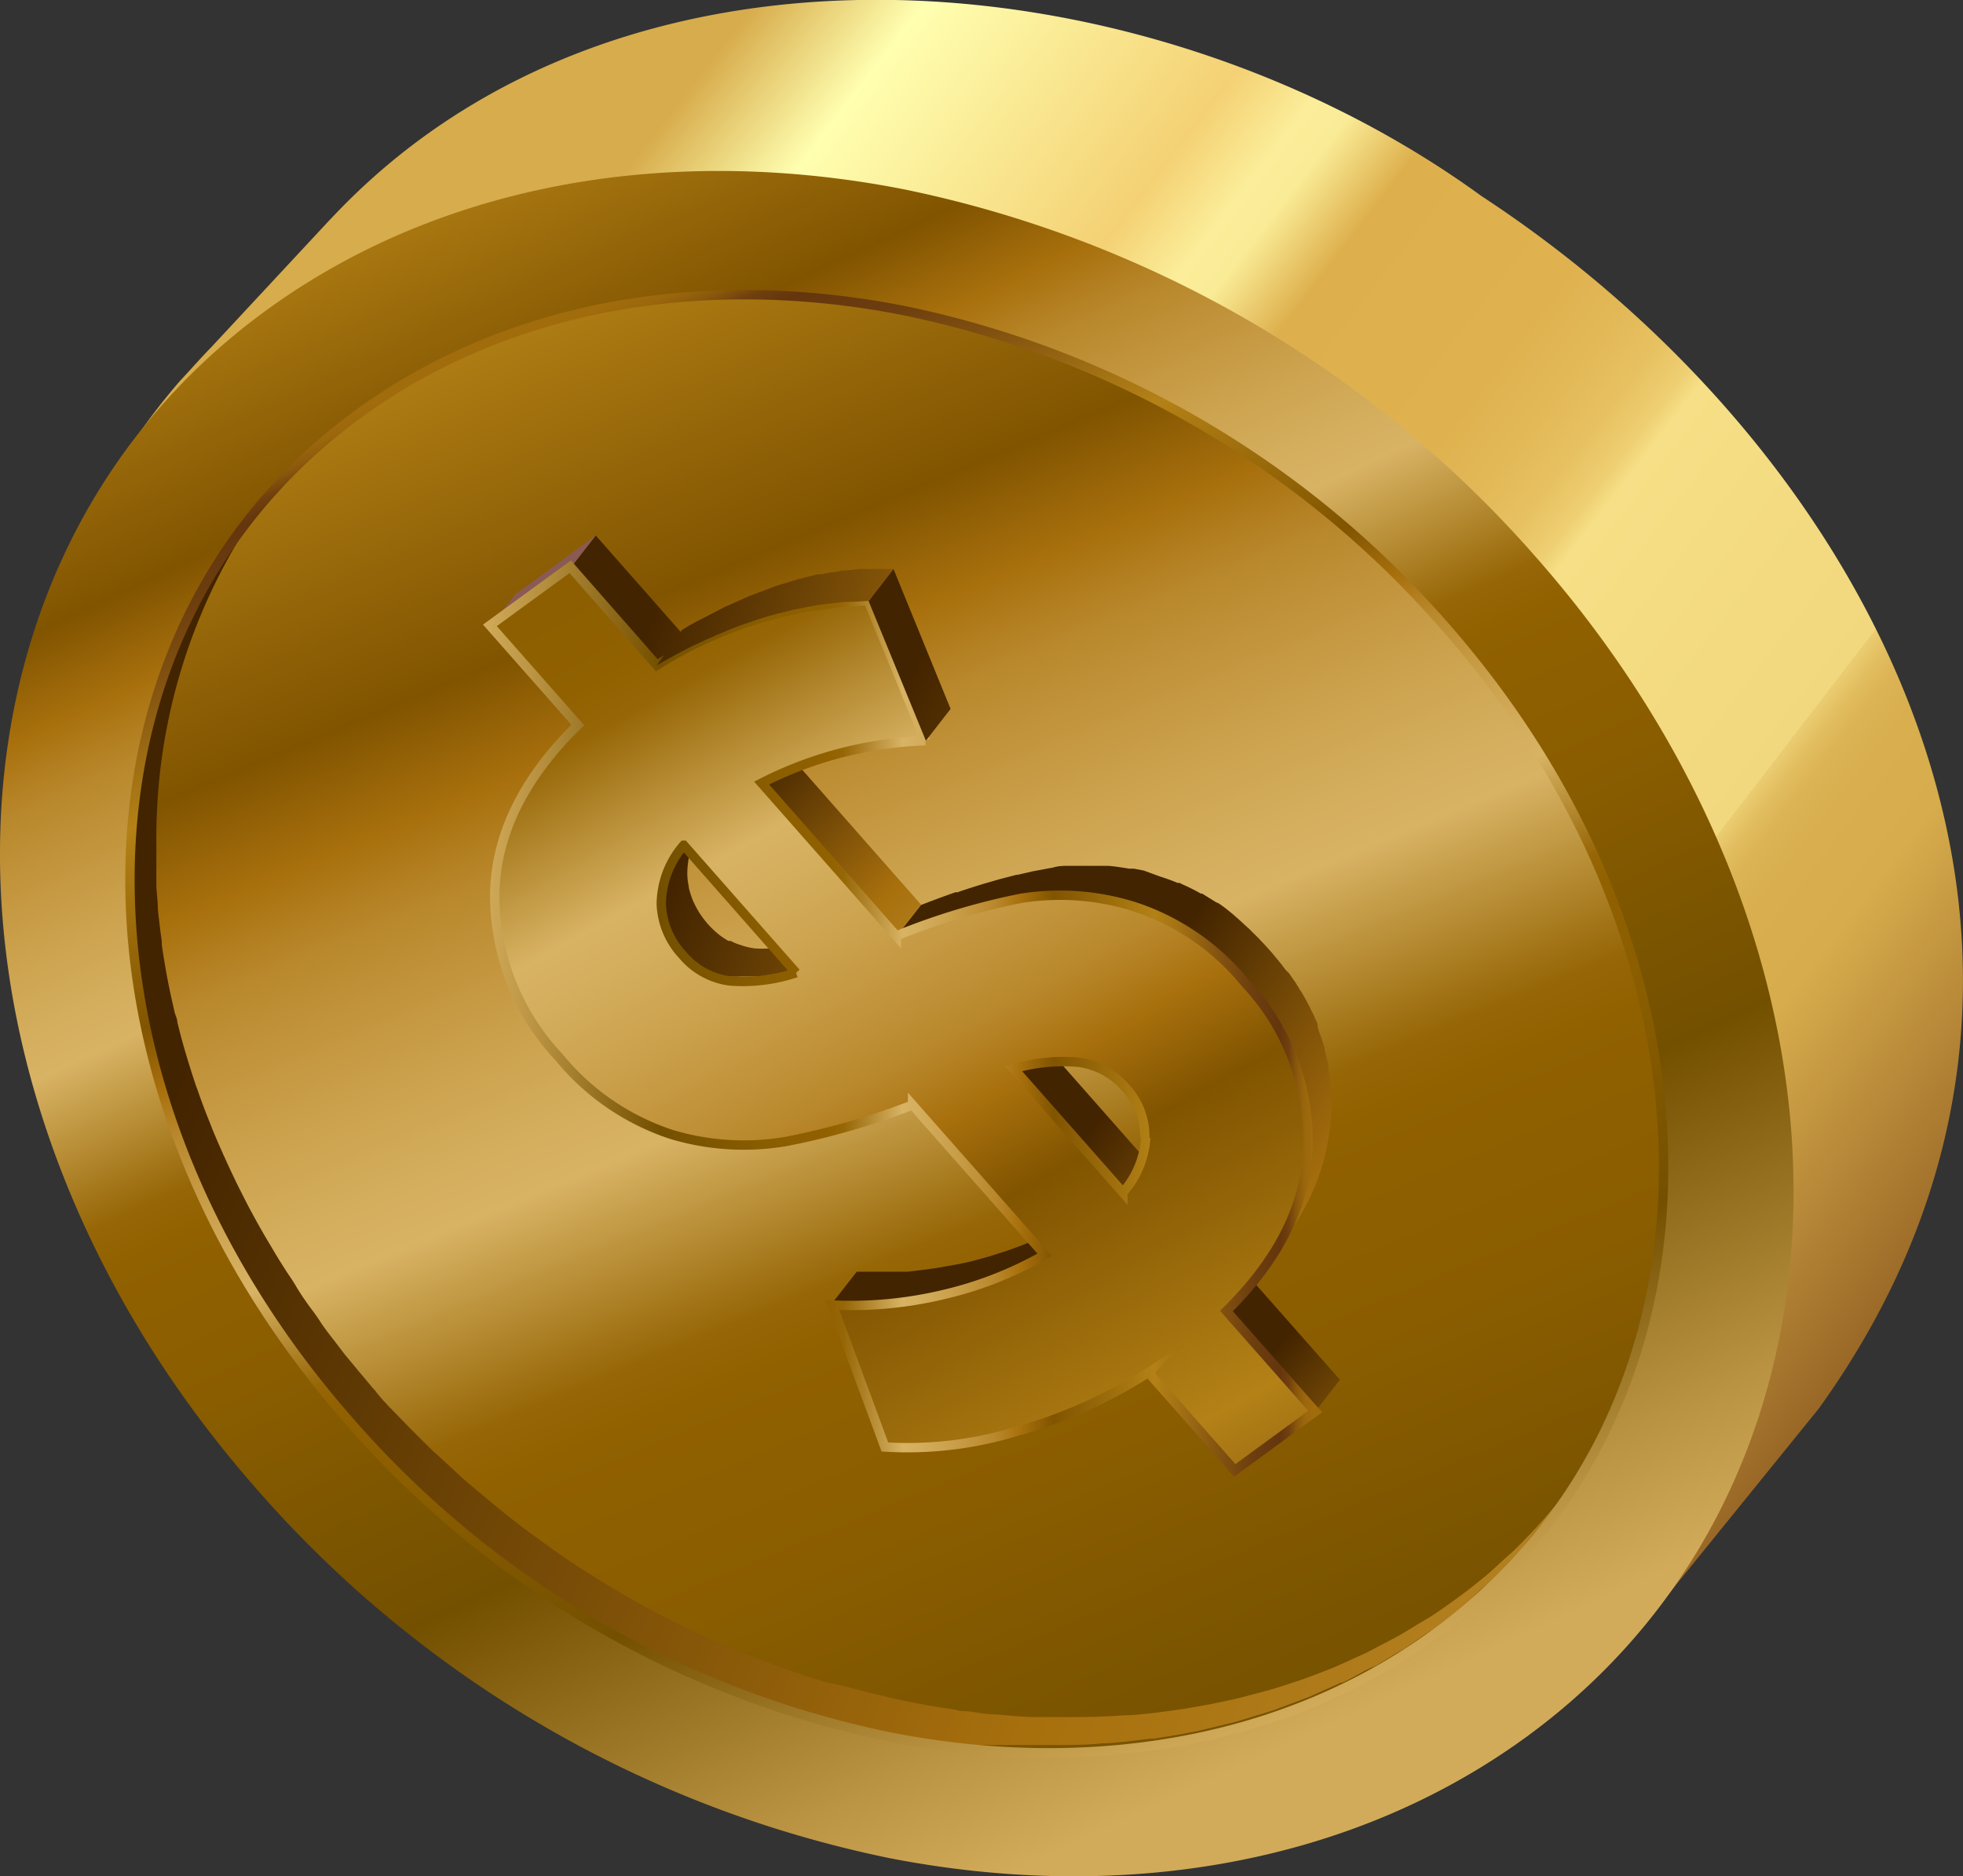<?xml version="1.0" encoding="UTF-8"?> <svg xmlns="http://www.w3.org/2000/svg" xmlns:xlink="http://www.w3.org/1999/xlink" id="Слой_1" data-name="Слой 1" viewBox="0 0 104.82 100.18"><rect x="0" y="0" width="104.82" height="100.18" fill="#333333" stroke="none"/> <defs> <style>.cls-1,.cls-19,.cls-22{fill:none;}.cls-2{fill:url(#linear-gradient);}.cls-3{fill:url(#linear-gradient-2);}.cls-4{fill:url(#linear-gradient-3);}.cls-5{fill:url(#linear-gradient-4);}.cls-6{fill:url(#linear-gradient-5);}.cls-7{fill:url(#linear-gradient-6);}.cls-8{clip-path:url(#clip-path);}.cls-9{fill:#784e4a;}.cls-10{fill:url(#linear-gradient-7);}.cls-11{fill:url(#linear-gradient-8);}.cls-12{clip-path:url(#clip-path-2);}.cls-13{fill:#7c514d;}.cls-14{fill:url(#linear-gradient-9);}.cls-15{fill:url(#linear-gradient-10);}.cls-16{fill:#8a5a55;}.cls-17{fill:url(#linear-gradient-11);}.cls-18{fill:url(#linear-gradient-12);}.cls-19,.cls-22{stroke-miterlimit:10;stroke-width:0.5px;}.cls-19{stroke:url(#linear-gradient-13);}.cls-20{fill:url(#linear-gradient-14);}.cls-21{fill:url(#linear-gradient-15);}.cls-22{stroke:url(#linear-gradient-16);}</style> <linearGradient id="linear-gradient" x1="471.39" y1="-1705.27" x2="465.25" y2="-1602.71" gradientTransform="translate(1182.1 1369.8) rotate(-55.86)" gradientUnits="userSpaceOnUse"> <stop offset="0.11" stop-color="#d7ac4c"></stop> <stop offset="0.18" stop-color="#ffffb0"></stop> <stop offset="0.33" stop-color="#f4d174"></stop> <stop offset="0.37" stop-color="#fbed99"></stop> <stop offset="0.39" stop-color="#faec97"></stop> <stop offset="0.43" stop-color="#deb04d"></stop> <stop offset="0.53" stop-color="#dfb24f"></stop> <stop offset="0.56" stop-color="#e2b756"></stop> <stop offset="0.59" stop-color="#e7c161"></stop> <stop offset="0.61" stop-color="#eecf72"></stop> <stop offset="0.62" stop-color="#f6df86"></stop> <stop offset="0.75" stop-color="#f2d87e"></stop> <stop offset="0.77" stop-color="#f1d77d"></stop> <stop offset="0.77" stop-color="#ebcd71"></stop> <stop offset="0.78" stop-color="#e2be60"></stop> <stop offset="0.79" stop-color="#dcb455"></stop> <stop offset="0.81" stop-color="#d8ae4e"></stop> <stop offset="0.85" stop-color="#d7ac4c"></stop> <stop offset="1" stop-color="#966424"></stop> </linearGradient> <linearGradient id="linear-gradient-2" x1="418.87" y1="-1618.92" x2="481.02" y2="-1722.32" gradientTransform="translate(1182.1 1369.8) rotate(-55.86)" gradientUnits="userSpaceOnUse"> <stop offset="0" stop-color="#d2ab5a"></stop> <stop offset="0.06" stop-color="#ba9443"></stop> <stop offset="0.19" stop-color="#7c5808"></stop> <stop offset="0.21" stop-color="#735000"></stop> <stop offset="0.23" stop-color="#775200"></stop> <stop offset="0.34" stop-color="#8a5d00"></stop> <stop offset="0.41" stop-color="#916100"></stop> <stop offset="0.43" stop-color="#976707"></stop> <stop offset="0.5" stop-color="#d8b364"></stop> <stop offset="0.52" stop-color="#d4ae5d"></stop> <stop offset="0.56" stop-color="#ca9f4a"></stop> <stop offset="0.61" stop-color="#b9882c"></stop> <stop offset="0.64" stop-color="#a8700d"></stop> <stop offset="0.68" stop-color="#815400"></stop> <stop offset="0.8" stop-color="#b38116"></stop> <stop offset="0.83" stop-color="#a27114"></stop> <stop offset="0.88" stop-color="#815110"></stop> <stop offset="0.92" stop-color="#6c3d0e"></stop> <stop offset="0.95" stop-color="#65360d"></stop> <stop offset="0.96" stop-color="#6f3f0d"></stop> <stop offset="0.97" stop-color="#8a580c"></stop> <stop offset="0.98" stop-color="#9b670c"></stop> <stop offset="0.99" stop-color="#a16c0c"></stop> </linearGradient> <linearGradient id="linear-gradient-3" x1="399.94" y1="-1593.07" x2="481.87" y2="-1718.21" xlink:href="#linear-gradient-2"></linearGradient> <linearGradient id="linear-gradient-4" x1="100.21" y1="112.62" x2="68.96" y2="92.37" gradientUnits="userSpaceOnUse"> <stop offset="0" stop-color="#a16c0c"></stop> <stop offset="0.23" stop-color="#be9134"></stop> <stop offset="0.56" stop-color="#a8700d"></stop> <stop offset="1" stop-color="#432400"></stop> </linearGradient> <linearGradient id="linear-gradient-5" x1="83.38" y1="85.96" x2="68.38" y2="71.71" xlink:href="#linear-gradient-4"></linearGradient> <linearGradient id="linear-gradient-6" x1="139.07" y1="123.07" x2="23" y2="71.89" xlink:href="#linear-gradient-4"></linearGradient> <clipPath id="clip-path" transform="translate(-10.93 -20.19)"> <polygon class="cls-1" points="72.24 82.06 70.91 83.77 70.84 83.86 72.16 82.16 72.24 82.06"></polygon> </clipPath> <linearGradient id="linear-gradient-7" x1="85.52" y1="82.21" x2="46.9" y2="67.21" xlink:href="#linear-gradient-4"></linearGradient> <linearGradient id="linear-gradient-8" x1="74.15" y1="73.39" x2="58.4" y2="60.14" gradientUnits="userSpaceOnUse"> <stop offset="0" stop-color="#a16c0c"></stop> <stop offset="0.23" stop-color="#be9134"></stop> <stop offset="0.43" stop-color="#a8700d"></stop> <stop offset="1" stop-color="#432400"></stop> </linearGradient> <clipPath id="clip-path-2" transform="translate(-10.93 -20.19)"> <path class="cls-1" d="M40,60.91l1.32-1.71a18.78,18.78,0,0,1,1.78-2l-1.33,1.7A19.91,19.91,0,0,0,40,60.91Z"></path> </clipPath> <linearGradient id="linear-gradient-9" x1="444.37" y1="-1648.31" x2="449.02" y2="-1670.51" gradientTransform="translate(1171.17 1349.62) rotate(-55.86)" xlink:href="#linear-gradient-4"></linearGradient> <linearGradient id="linear-gradient-10" x1="72.52" y1="46.13" x2="35.02" y2="32.63" xlink:href="#linear-gradient-4"></linearGradient> <linearGradient id="linear-gradient-11" x1="97.38" y1="91.37" x2="71.13" y2="74.62" xlink:href="#linear-gradient-4"></linearGradient> <linearGradient id="linear-gradient-12" x1="476.75" y1="-1724.76" x2="417.94" y2="-1609.66" xlink:href="#linear-gradient-2"></linearGradient> <linearGradient id="linear-gradient-13" x1="36.75" y1="74.59" x2="81.52" y2="74.59" gradientTransform="matrix(1, 0, 0, 1, 0, 0)" xlink:href="#linear-gradient-2"></linearGradient> <linearGradient id="linear-gradient-14" x1="88.63" y1="56.04" x2="49.07" y2="35.23" xlink:href="#linear-gradient-4"></linearGradient> <linearGradient id="linear-gradient-15" x1="84.08" y1="64.57" x2="46.58" y2="51.07" xlink:href="#linear-gradient-4"></linearGradient> <linearGradient id="linear-gradient-16" x1="418.29" y1="-1621.11" x2="464.56" y2="-1691.76" xlink:href="#linear-gradient-2"></linearGradient> </defs> <path class="cls-2" d="M28.76,31.7h0l-.25.26-6.32,6.79c-.47.48-.93,1-1.38,1.49l-.27.29h0a33.72,33.72,0,0,0-2.23,2.87c.8-1,1.63-1.82,2.47-2.66l78.48,65.51.08-.1c.42-.48.81-1,1.19-1.47l7.51-9.27c17.12-23.75,3.33-50.78-18-64.75C72.41,17.84,44.37,15.21,28.76,31.7Z" transform="translate(-10.93 -20.19)"></path> <path class="cls-3" d="M59.16,30.29c-12.24-2.39-24.54-.42-34,6.46S11,54.13,10.93,65.53s4.49,23.72,13.76,34.23A61.15,61.15,0,0,0,58.42,119.4c12.25,2.39,24.55.42,34-6.46s14.18-17.38,14.28-28.78-4.5-23.72-13.76-34.23A61.18,61.18,0,0,0,59.16,30.29Z" transform="translate(-10.93 -20.19)"></path> <path class="cls-4" d="M88,53.54c7.94,9,11.84,19.51,11.76,29.28s-4.15,18.7-12.2,24.59S69,115,58.48,112.94a52.24,52.24,0,0,1-28.84-16.8c-7.94-9-11.85-19.5-11.77-29.26S22,48.17,30.08,42.28s18.54-7.56,29-5.53A52.25,52.25,0,0,1,88,53.54Z" transform="translate(-10.93 -20.19)"></path> <path class="cls-5" d="M66.76,86.16l-.07,0c-.38.18-.77.35-1.16.51l-.41.15c-.29.11-.59.21-.89.3l-.49.16c-.4.11-.81.23-1.22.32s-.65.13-1,.19-.46.09-.69.12l-.76.1-.68.08-.68,0-.79,0c-.41,0-.83,0-1.24,0l-1.33,1.7q.54,0,1.08,0h.17c.26,0,.52,0,.78,0l.53,0,.15,0,.69-.07.58-.07.18,0,.69-.12.57-.11.39-.08.89-.23.34-.1.49-.15.36-.11.52-.2.41-.15.18-.07c.34-.13.66-.28,1-.43l.06,0h0c.35-.16.69-.34,1-.52l.26-.15L68,85.49C67.62,85.73,67.19,86,66.76,86.16Z" transform="translate(-10.93 -20.19)"></path> <polygon class="cls-6" points="65.49 70.01 66.81 68.3 71.55 73.67 70.22 75.38 65.49 70.01"></polygon> <path class="cls-7" d="M50.87,108.57l-.74-.3-.33-.14-1.41-.63-.57-.27-1.19-.6-.56-.29c-.47-.24-.93-.5-1.39-.76l-.3-.17c-.6-.34-1.19-.69-1.77-1.06l-.1-.06c-.55-.35-1.1-.71-1.64-1.08l-.29-.2-1.3-.94-.5-.37-.83-.65c-.51-.41-1-.82-1.51-1.25l-.55-.46c-.55-.48-1.09-1-1.62-1.48l-.19-.17c-.57-.55-1.13-1.11-1.69-1.69s-1-1-1.43-1.56c-.27-.3-.52-.62-.78-.92l-.83-1-.62-.81c-.25-.32-.5-.64-.73-1s-.4-.56-.6-.84-.45-.64-.66-1-.37-.57-.55-.85-.42-.66-.62-1l-.5-.84c-.2-.35-.4-.7-.59-1.05s-.3-.55-.44-.83-.39-.76-.57-1.14-.26-.54-.38-.81c-.2-.43-.39-.86-.58-1.3-.1-.24-.21-.48-.3-.73-.26-.64-.51-1.29-.73-1.93l-.08-.21c-.26-.78-.5-1.55-.72-2.33-.1-.36-.19-.72-.28-1.08,0-.17-.09-.34-.14-.51-.13-.57-.26-1.14-.37-1.71s-.23-1.28-.32-1.91c0-.06,0-.11,0-.17-.08-.58-.15-1.15-.21-1.73,0-.4-.06-.81-.08-1.21,0-.21,0-.42,0-.62,0-.61,0-1.22,0-1.82a30.84,30.84,0,0,1,6.31-18.89L24.18,48a31,31,0,0,0-6.31,18.9c0,.6,0,1.21,0,1.81,0,.21,0,.42.05.63,0,.39,0,.78.07,1.17v0c0,.56.12,1.13.2,1.7,0,.07,0,.13,0,.19.09.64.2,1.27.32,1.91v0c.11.56.24,1.12.37,1.68,0,.17.09.34.13.51s.13.56.21.83c0,.09.06.17.08.26.22.78.45,1.55.72,2.32v0c0,.06.05.11.07.17.23.65.47,1.3.73,1.94l.09.23.22.51c.18.43.37.87.57,1.3.06.12.11.24.16.37s.15.29.23.44c.18.38.37.75.56,1.13l.24.47.21.37c.19.35.38.69.59,1,.1.18.19.36.3.54l.19.31c.2.33.41.66.62,1s.24.39.37.58l.18.27.66,1c.15.2.28.41.43.61l.17.24.72.94c.16.21.31.42.48.63l.16.2.81,1c.18.2.34.42.52.62l.28.32c.44.5.89,1,1.35,1.48l.08.08q.83.86,1.68,1.68l0,0,.19.17c.53.5,1.06,1,1.6,1.46l.17.16c.12.11.26.21.38.31.5.43,1,.84,1.52,1.24L37,103l.49.37.49.37c.43.33.87.64,1.31.94l.28.2.07,0c.52.36,1,.7,1.58,1l.09.07c.57.35,1.13.69,1.71,1l.06,0,.31.17,1.38.76.57.29,1.19.59.57.27q.69.33,1.41.63l.32.14.08,0,.67.26,1.23.49.83.29c.39.14.77.28,1.16.4l.87.27,1.13.34.9.23,1.11.28.25.06,1.45.31c.74.14,1.47.26,2.2.37l.7.09,1.52.17.35,0,.58,0,.91,0,1,0,.9,0H67l.35,0c.82,0,1.64,0,2.45-.09h.26c.77-.06,1.54-.15,2.3-.25l.22,0,.46-.08c.48-.07,1-.16,1.44-.25l.39-.07.37-.09,1.24-.3.49-.12.26-.08,1.14-.35.56-.17.18-.07,1.07-.4.61-.23.12-.05,1-.45.63-.28.08,0c.35-.17.68-.35,1-.53s.41-.2.6-.31l.06,0c.39-.22.78-.46,1.17-.7l.44-.26v0c.53-.34,1-.69,1.57-1.06l0,0c.54-.39,1.07-.81,1.57-1.23l0,0c.3-.25.58-.52.87-.79s.45-.38.66-.59l0,0,0,0c.46-.44.89-.9,1.32-1.37l.09-.1.06-.06c.42-.47.82-1,1.21-1.46l1.33-1.7c-.41.51-.83,1-1.27,1.51l-.1.11c-.42.47-.86.92-1.31,1.37l0,0c-.21.21-.44.4-.66.6s-.58.54-.88.8c-.53.44-1.07.87-1.64,1.28s-1,.73-1.56,1.07l-.46.27c-.39.24-.77.48-1.17.7l-.66.35c-.34.17-.67.36-1,.52l-.71.32q-.51.24-1,.45l-.74.29c-.35.13-.7.27-1.06.39l-.75.25c-.38.12-.75.24-1.13.34l-.76.2q-.61.17-1.23.3l-.77.16c-.47.1-1,.18-1.43.26l-.69.1c-.76.11-1.52.2-2.29.26h-.26c-.81.06-1.63.09-2.46.1-.23,0-.47,0-.7,0h-.9l-1,0-.91-.06-.93-.08c-.5,0-1-.1-1.51-.17-.24,0-.47,0-.7-.09-.73-.1-1.47-.22-2.2-.37-.57-.11-1.14-.23-1.7-.37-.37-.08-.74-.18-1.12-.28l-.89-.23L55,110l-.86-.26-1.17-.41c-.27-.09-.55-.18-.82-.29Z" transform="translate(-10.93 -20.19)"></path> <g class="cls-8"> <polyline class="cls-9" points="59.91 63.68 61.23 61.97 61.31 61.88 59.98 63.58 59.91 63.68"></polyline> </g> <path class="cls-10" d="M53.76,70.69c-.28.06-.55.1-.81.14l-.17,0c-.23,0-.44,0-.66,0H52a6.06,6.06,0,0,1-.75,0,3.73,3.73,0,0,1-.58-.12l-.28-.09a2.44,2.44,0,0,1-.44-.19l-.12,0a4,4,0,0,1-.56-.38l0,0a5.24,5.24,0,0,1-.54-.52,5.14,5.14,0,0,1-.47-.63l0,0a5.07,5.07,0,0,1-.34-.65v0a5.6,5.6,0,0,1-.21-.66v-.06a3.36,3.36,0,0,1-.08-.71,4.85,4.85,0,0,1,1.19-3.12l-1.32,1.7a4.86,4.86,0,0,0-1.2,3.13,1.94,1.94,0,0,0,0,.24c0,.14,0,.27.05.4a.64.64,0,0,0,0,.07v0a1.16,1.16,0,0,0,0,.18,2.41,2.41,0,0,0,.08.25l.08.22v0h0l.08.17.09.19.11.18.07.11v0l0,0,.12.18.14.18c0,.06.1.13.16.19l0,0,.12.14.16.16a1.07,1.07,0,0,0,.16.14l.1.09,0,0,0,0,.2.15.25.15.06,0,.11.06c.09,0,.17.09.26.12l.18.06a1.52,1.52,0,0,0,.28.09l.16,0,.43.08h.16a4.7,4.7,0,0,0,.54,0h.16l.37,0,.28,0,.18,0h.11l.64-.12h0l.19,0,.51-.13.31-.09,1.33-1.7-.83.21Z" transform="translate(-10.93 -20.19)"></path> <polygon class="cls-11" points="54.08 57.06 55.4 55.36 61.23 61.97 59.91 63.68 54.08 57.06"></polygon> <g class="cls-12"> <path class="cls-9" d="M40,60.91l1.32-1.71c.23-.29.48-.59.74-.88L40.77,60c-.26.29-.5.58-.73.88" transform="translate(-10.93 -20.19)"></path> <path class="cls-13" d="M40.77,60l1.33-1.71c.32-.36.67-.72,1-1.08l-1.33,1.7c-.37.36-.71.72-1,1.09" transform="translate(-10.93 -20.19)"></path> </g> <polygon class="cls-14" points="40.67 41.86 42 40.15 49.18 48.3 47.86 50.01 40.67 41.86"></polygon> <polygon class="cls-15" points="30.48 30.3 31.81 28.59 36.42 33.82 35.09 35.53 30.48 30.3"></polygon> <polygon class="cls-16" points="26.19 33.44 27.52 31.73 31.81 28.59 30.48 30.3 26.19 33.44"></polygon> <path class="cls-17" d="M75.86,68.36l0,0-.29-.18-.45-.28,0,0-.07,0a10.52,10.52,0,0,0-1-.5l-.13-.07-.11,0c-.31-.13-.62-.24-.94-.34L72,66.67l-.53-.1-.25,0c-.37-.06-.74-.12-1.11-.15h-.59l-.55,0-.55,0H68c-.28,0-.55,0-.83.09l-.44.08-.69.13-.78.18h-.06l-.92.24-.48.14-.35.1c-.45.14-.91.28-1.39.45l-.11,0-.17.06c-.54.19-1.1.4-1.67.62l-1.33,1.7c.57-.22,1.13-.42,1.68-.61l.17-.06q.77-.27,1.5-.48l.34-.1c.48-.14,1-.27,1.4-.38l.06,0c.51-.12,1-.22,1.48-.31a12.93,12.93,0,0,1,1.41-.17h1.33l.39,0a11.53,11.53,0,0,1,1.3.16l.25,0a14.18,14.18,0,0,1,1.4.33c.31.09.63.21.94.33l.24.11a8.61,8.61,0,0,1,1,.5l.09,0,.46.3.29.18.15.11.55.4.21.18.46.39.24.22c.14.13.29.27.43.42l.24.23c.2.21.41.43.61.66s.51.61.74.91l.11.15c.22.29.42.59.61.88l.09.14c.18.3.35.6.51.91,0,0,0,.09.07.14q.23.47.42.93l.06.16c.11.3.21.6.3.91l0,.11a7.93,7.93,0,0,1,.23,1c0,.19,0,.38.08.57s0,.37.07.55c0,.42.05.84,0,1.27a10.53,10.53,0,0,1-.71,3.6,14.15,14.15,0,0,1-2,3.45h0l1.32-1.71a11.75,11.75,0,0,0,2.71-7,10.7,10.7,0,0,0,0-1.27v-.09a3.54,3.54,0,0,0-.07-.47,5.58,5.58,0,0,0-.08-.57.38.38,0,0,0,0-.1,8.52,8.52,0,0,0-.2-.84s0,0,0,0l0-.11c-.06-.18-.11-.37-.18-.56s-.08-.23-.13-.34L81.29,75l0-.13c-.08-.19-.17-.39-.26-.58a2.26,2.26,0,0,1-.11-.22,1,1,0,0,1-.07-.15,1.62,1.62,0,0,1-.1-.18c-.09-.18-.2-.36-.3-.54l-.12-.18a1,1,0,0,0-.08-.14,2.39,2.39,0,0,1-.13-.21l-.37-.53L79.6,72l-.11-.14c-.06-.08-.12-.17-.19-.25l-.47-.57-.09-.1c-.16-.18-.32-.36-.49-.53l-.12-.13-.23-.23c-.08-.07-.15-.15-.23-.23l-.21-.19-.23-.21-.14-.13L76.76,69l-.21-.17-.06-.05c-.16-.13-.33-.25-.49-.36Z" transform="translate(-10.93 -20.19)"></path> <path class="cls-18" d="M71.5,68.6a12.72,12.72,0,0,1,5.92,4.07,12.33,12.33,0,0,1,3.36,8.62q-.09,4.68-4.36,8.9l4.74,5.37-4.3,3.14-4.61-5.23a25.89,25.89,0,0,1-7.15,3.18,20,20,0,0,1-6.92.8l-2.8-7.58a21.23,21.23,0,0,0,5.81-.53,20.07,20.07,0,0,0,5.53-2.15l-7.06-8a39.9,39.9,0,0,1-6.77,1.95,13.43,13.43,0,0,1-6.11-.38,13,13,0,0,1-6-4.12,12.61,12.61,0,0,1-3.43-8.74q.09-4.74,4.43-9l-4.69-5.32,4.29-3.13L46,55.71a22.56,22.56,0,0,1,11.29-3.44l3.06,7.47A20.76,20.76,0,0,0,51.6,62l7.19,8.16a36.51,36.51,0,0,1,6.63-2A13.18,13.18,0,0,1,71.5,68.6ZM53.44,72.13l-6-6.81a4.86,4.86,0,0,0-1.2,3.13,4.22,4.22,0,0,0,1.15,2.74,3.92,3.92,0,0,0,2.55,1.38,9,9,0,0,0,3.5-.44m18.62,8.8a3.81,3.81,0,0,0-1-2.63,4,4,0,0,0-2.53-1.39,9.38,9.38,0,0,0-3.47.34l5.83,6.61a4.85,4.85,0,0,0,1.22-2.93" transform="translate(-10.93 -20.19)"></path> <path class="cls-19" d="M71.5,68.6a12.72,12.72,0,0,1,5.92,4.07,12.33,12.33,0,0,1,3.36,8.62q-.09,4.68-4.36,8.9l4.74,5.37-4.3,3.14-4.61-5.23a25.89,25.89,0,0,1-7.15,3.18,20,20,0,0,1-6.92.8l-2.8-7.58a21.23,21.23,0,0,0,5.81-.53,20.07,20.07,0,0,0,5.53-2.15l-7.06-8a39.9,39.9,0,0,1-6.77,1.95,13.43,13.43,0,0,1-6.11-.38,13,13,0,0,1-6-4.12,12.61,12.61,0,0,1-3.43-8.74q.09-4.74,4.43-9l-4.69-5.32,4.29-3.13L46,55.71a22.56,22.56,0,0,1,11.29-3.44l3.06,7.47A20.76,20.76,0,0,0,51.6,62l7.19,8.16a36.51,36.51,0,0,1,6.63-2A13.18,13.18,0,0,1,71.5,68.6ZM53.44,72.13l-6-6.81a4.86,4.86,0,0,0-1.2,3.13,4.22,4.22,0,0,0,1.15,2.74,3.92,3.92,0,0,0,2.55,1.38,9,9,0,0,0,3.5-.44m18.62,8.8a3.81,3.81,0,0,0-1-2.63,4,4,0,0,0-2.53-1.39,9.38,9.38,0,0,0-3.47.34l5.83,6.61a4.85,4.85,0,0,0,1.22-2.93" transform="translate(-10.93 -20.19)"></path> <polygon class="cls-20" points="46.38 32.09 49.44 39.55 50.76 37.85 47.71 30.38 46.38 32.09"></polygon> <path class="cls-21" d="M48.58,54.37l.68-.3.74-.31.62-.23.76-.26.58-.18c.26-.08.53-.15.8-.21l.53-.13.84-.17.5-.09.85-.1.51-.06q.66,0,1.32-.06l1.33-1.7c-.42,0-.83,0-1.25,0h-.08l-.49,0-.72.08-.14,0-.51.09c-.2,0-.4.06-.61.11l-.22,0-.54.13-.48.12-.32.1-.57.17-.38.12-.39.15-.62.23-.32.12-.41.18-.69.31-.3.13-.38.2-.81.42-.32.16c-.25.14-.5.28-.74.43L46,55.71l1.06-.59.81-.42Z" transform="translate(-10.93 -20.19)"></path> <path class="cls-22" d="M88,53.54c7.94,9,11.84,19.51,11.76,29.28s-4.15,18.7-12.2,24.59S69,115,58.48,112.94a52.24,52.24,0,0,1-28.84-16.8c-7.94-9-11.85-19.5-11.77-29.26S22,48.17,30.08,42.28s18.54-7.56,29-5.53A52.25,52.25,0,0,1,88,53.54Z" transform="translate(-10.93 -20.19)"></path> </svg> 